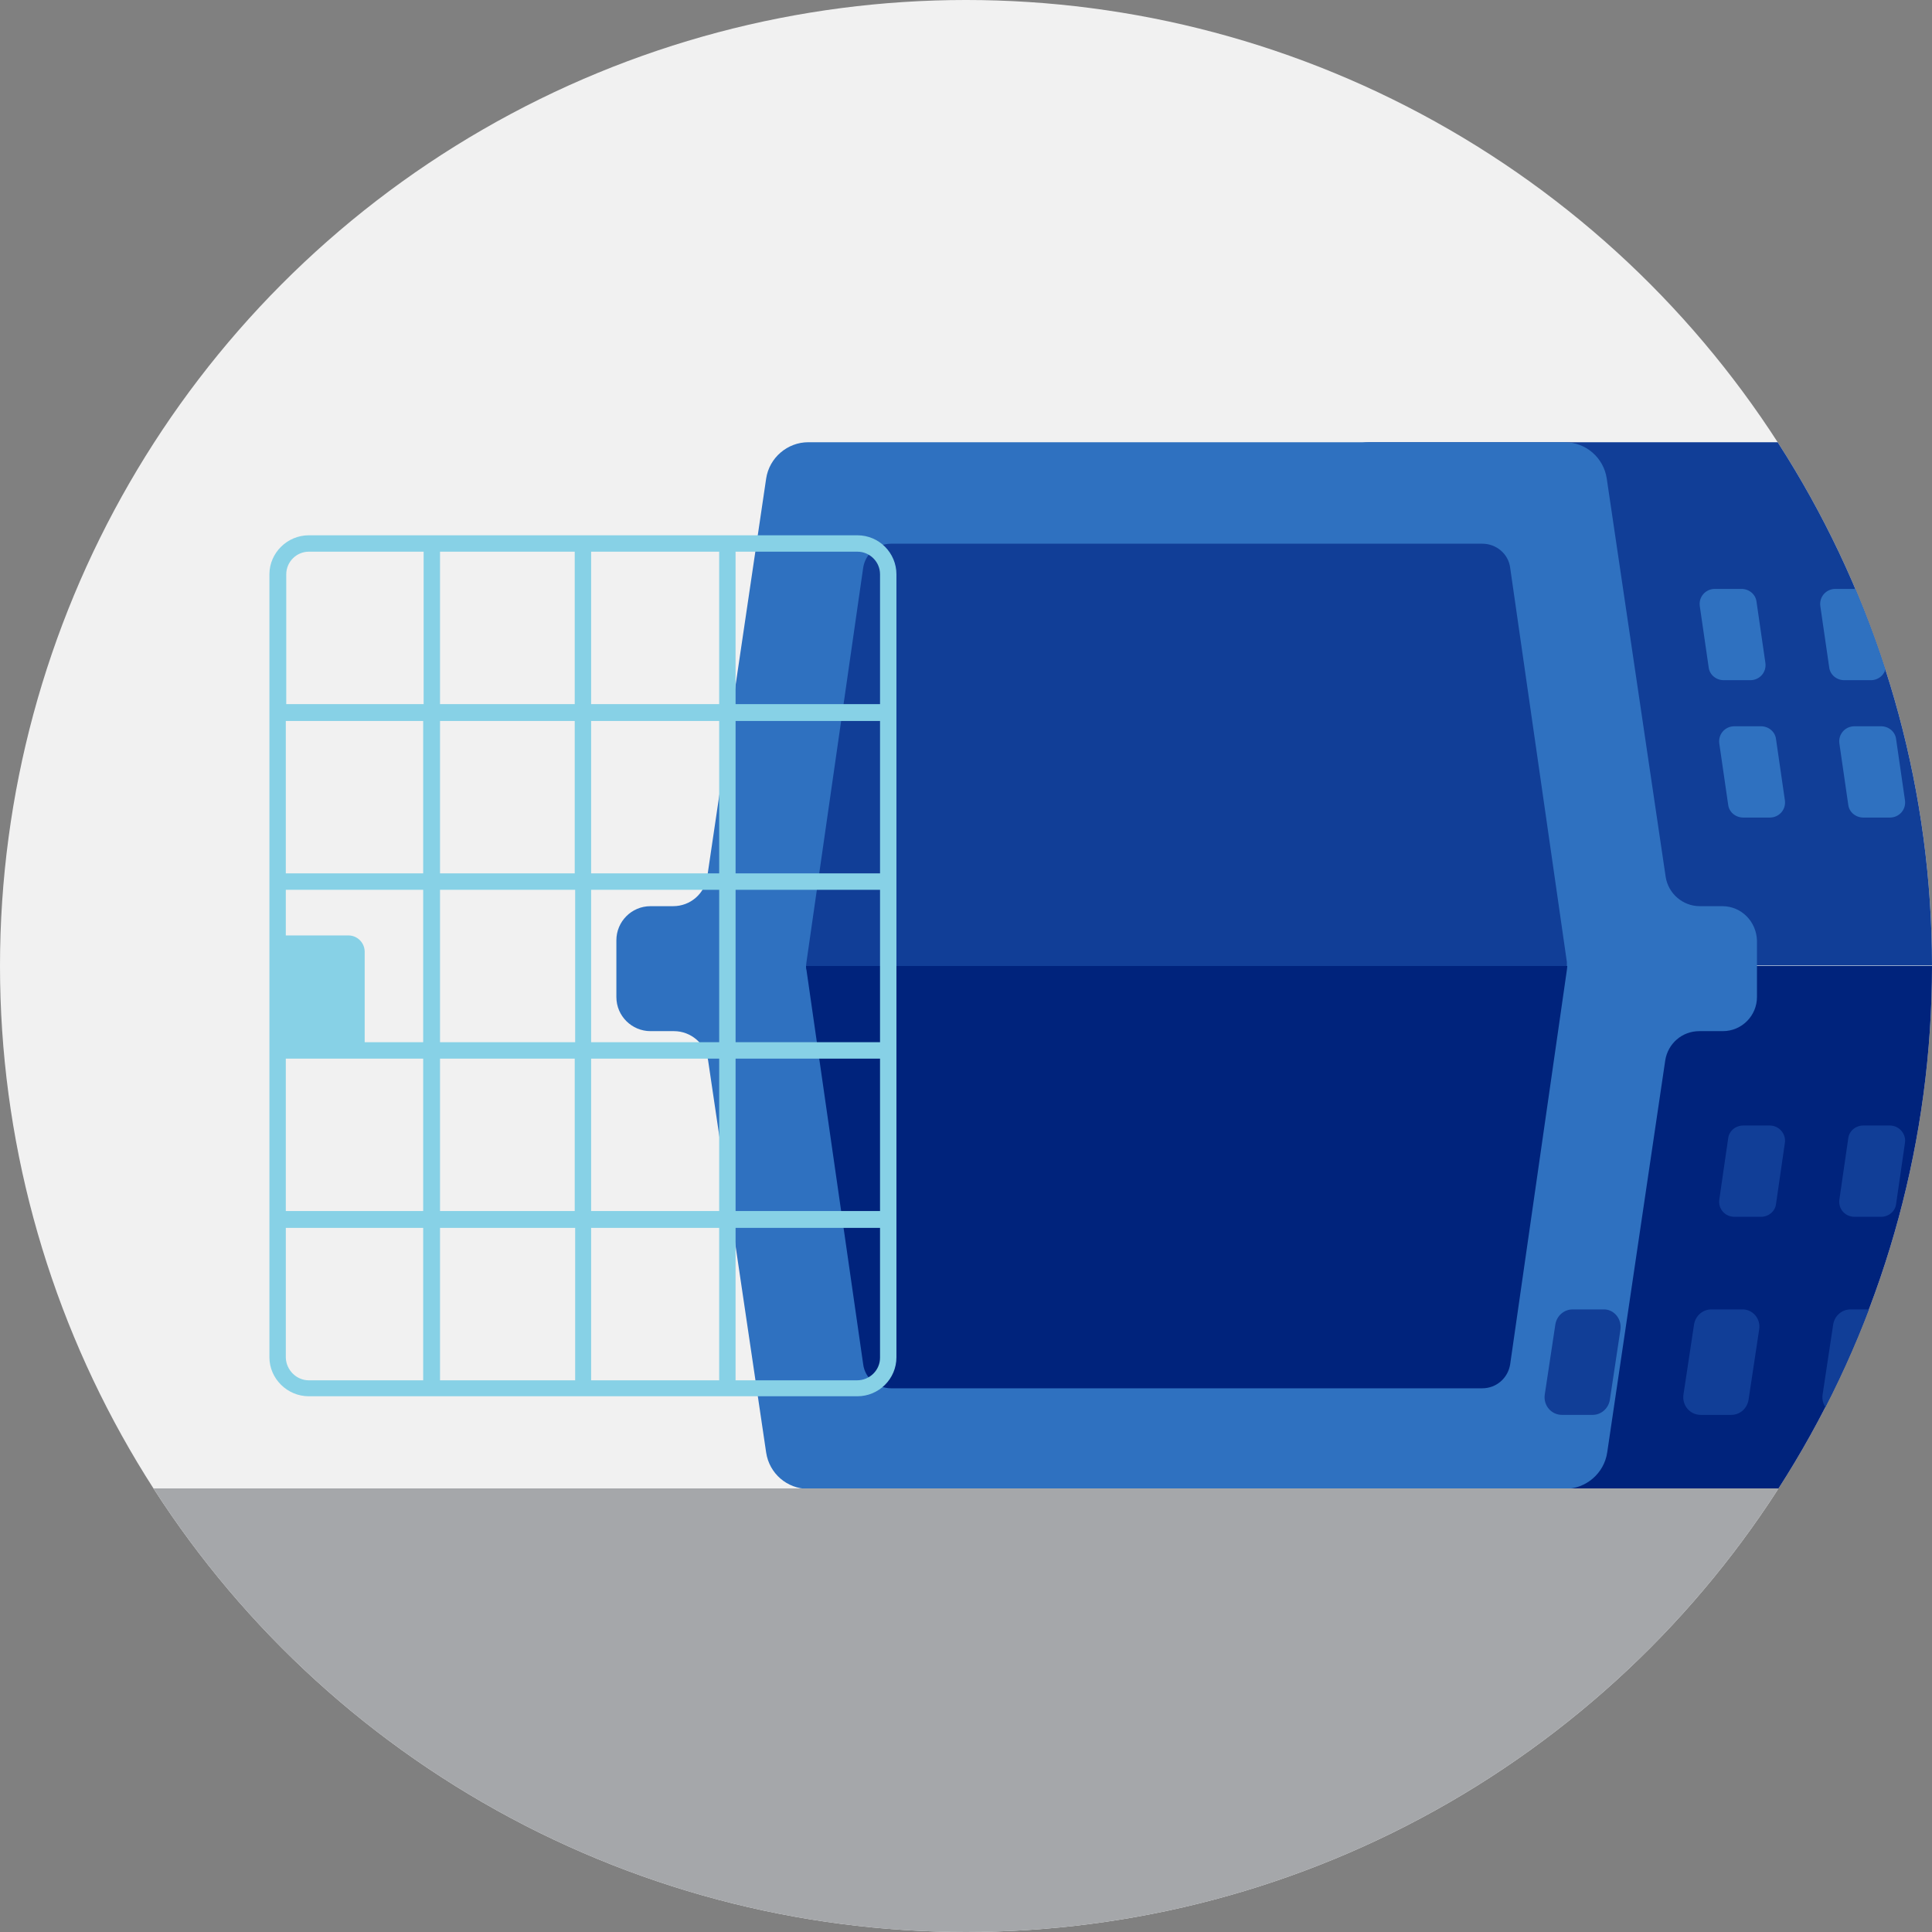 <?xml version="1.0" encoding="utf-8"?>
<!-- Generator: Adobe Illustrator 25.2.0, SVG Export Plug-In . SVG Version: 6.00 Build 0)  -->
<svg version="1.1" id="Layer_1" xmlns="http://www.w3.org/2000/svg" xmlns:xlink="http://www.w3.org/1999/xlink" x="0px" y="0px"
	 viewBox="0 0 436 436" style="enable-background:new 0 0 436 436;" xml:space="preserve">
<rect x="0" y="0" width="436" height="436" fill="#808080" stroke="none"/>
<style type="text/css">
	.st0{fill:#F1F1F1;}
	.st1{clip-path:url(#SVGID_2_);fill:#A5A7AA;}
	.st2{clip-path:url(#SVGID_2_);}
	.st3{fill:#113E97;}
	.st4{fill:#00237C;}
	.st5{fill:#2F71C0;}
	.st6{fill:#87D1E6;}
	.st7{clip-path:url(#SVGID_4_);}
	.st8{clip-path:url(#SVGID_6_);fill:#A5A7AA;}
	.st9{fill:#FF9E66;}
	.st10{fill:#FF7D33;}
	.st11{clip-path:url(#SVGID_8_);}
	.st12{fill:#FFFFFF;}
	.st13{fill:#FF5C00;}
</style>
<g>
	<circle class="st0" cx="218" cy="218" r="218"/>
	<g>
		<defs>
			<circle id="SVGID_3_" cx="218" cy="218" r="218"/>
		</defs>
		<clipPath id="SVGID_2_">
			<use xlink:href="#SVGID_3_"  style="overflow:visible;"/>
		</clipPath>
		<g class="st2">
			<g>
				<path class="st3" d="M515.3,204.5h-5.1c-3.8,0-7.1-2.8-7.7-6.6L489.3,108c-0.7-4.7-4.7-8.2-9.5-8.2H309c-4.7,0-8.8,3.5-9.5,8.2
					l-13.3,89.9c-0.6,3.8-3.8,6.6-7.7,6.6h-5.1c-4.3,0-7.7,3.5-7.7,7.7v5.7h257.3v-5.7C523.1,208,519.6,204.5,515.3,204.5z"/>
				<path class="st4" d="M265.8,218v7.1c0,4.3,3.5,7.7,7.7,7.7h5.3c3.8,0,7.1,2.8,7.7,6.6l13.1,88.5c0.7,4.7,4.7,8.2,9.5,8.2h170.8
					c4.7,0,8.8-3.5,9.5-8.2l13.1-88.5c0.6-3.8,3.8-6.6,7.7-6.6h5.3c4.3,0,7.7-3.5,7.7-7.7V218H265.8z"/>
			</g>
			<path class="st5" d="M388.7,204.5h-5.1c-3.8,0-7.1-2.8-7.7-6.6L362.6,108c-0.7-4.7-4.7-8.2-9.5-8.2H182.4c-4.7,0-8.8,3.5-9.5,8.2
				l-13.3,89.9c-0.6,3.8-3.8,6.6-7.7,6.6h-5.1c-4.3,0-7.7,3.5-7.7,7.7v5.7v7.1c0,4.3,3.5,7.7,7.7,7.7h5.3c3.8,0,7.1,2.8,7.7,6.6
				l13.1,88.5c0.7,4.7,4.7,8.2,9.5,8.2h170.8c4.7,0,8.8-3.5,9.5-8.2l13.1-88.5c0.6-3.8,3.8-6.6,7.7-6.6h5.3c4.3,0,7.7-3.5,7.7-7.7
				V218v-5.7C396.4,208,393,204.5,388.7,204.5z"/>
			<g>
				<path class="st3" d="M353.6,217.1l-12.8-89c-0.4-3.1-3.1-5.4-6.3-5.4H201.1c-3.2,0-5.8,2.3-6.3,5.4l-12.8,89
					c0,0.3-0.1,0.6-0.1,0.9h171.7C353.6,217.7,353.6,217.4,353.6,217.1z"/>
				<path class="st4" d="M181.9,218c0,0.3,0,0.6,0.1,0.9l12.8,89c0.4,3.1,3.1,5.4,6.3,5.4h133.4c3.2,0,5.8-2.3,6.3-5.4l12.8-89
					c0-0.3,0.1-0.6,0.1-0.9H181.9z"/>
			</g>
			<path class="st6" d="M69.7,120.8h123.8c4.9,0,8.8,4,8.8,8.8v176.7c0,4.9-4,8.8-8.8,8.8H69.7c-4.9,0-8.9-4-8.9-8.8V129.6
				C60.8,124.8,64.8,120.8,69.7,120.8z M64.6,129.6v29.3h31v-34.4H69.7C66.9,124.5,64.6,126.8,64.6,129.6z M129.7,200.8H99.3v34.4
				h30.5V200.8z M133.4,235.2h28.9v-34.4h-28.9V235.2z M129.7,197.1v-34.4H99.3v34.4H129.7z M129.7,158.9v-34.4H99.3v34.4H129.7z
				 M133.4,158.9h28.9v-34.4h-28.9V158.9z M133.4,162.7v34.4h28.9v-34.4H133.4z M166,197.1h32.6v-34.4H166V197.1z M166,200.8v34.4
				h32.6v-34.4H166z M166,238.9v34.4h32.6v-34.4H166z M162.3,238.9h-28.9v34.4h28.9V238.9z M133.4,277.1v34.4h28.9v-34.4H133.4z
				 M129.7,277.1H99.3v34.4h30.5V277.1z M129.7,273.3v-34.4H99.3v34.4H129.7z M95.5,238.9h-31v34.4h31V238.9z M78.6,211.1
				c2.1,0,3.7,1.7,3.7,3.7v20.4h13.2v-34.4h-31v10.3H78.6z M95.5,197.1v-34.4h-31v34.4H95.5z M193.5,124.5H166v34.4h32.6v-29.3
				C198.6,126.8,196.3,124.5,193.5,124.5z M198.6,306.4v-29.3H166v34.4h27.4C196.3,311.5,198.6,309.2,198.6,306.4z M69.7,311.5h25.8
				v-34.4h-31v29.3C64.6,309.2,66.9,311.5,69.7,311.5z"/>
			<g>
				<path class="st5" d="M425.6,149.6l-2-13.8c-0.2-1.7-1.7-2.9-3.4-2.9h-6c-2.1,0-3.7,1.8-3.4,3.9l2,13.8c0.2,1.7,1.7,2.9,3.4,2.9
					h6C424.3,153.5,425.9,151.7,425.6,149.6z"/>
				<path class="st5" d="M398.4,149.6l-2-13.8c-0.2-1.7-1.7-2.9-3.4-2.9h-6c-2.1,0-3.7,1.8-3.4,3.9l2,13.8c0.2,1.7,1.7,2.9,3.4,2.9
					h6C397.1,153.5,398.7,151.7,398.4,149.6z"/>
			</g>
			<g>
				<path class="st5" d="M429.9,180.6l-2-13.8c-0.2-1.7-1.7-2.9-3.4-2.9h-6c-2.1,0-3.7,1.8-3.4,3.9l2,13.8c0.2,1.7,1.7,2.9,3.4,2.9
					h6C428.6,184.5,430.2,182.7,429.9,180.6z"/>
				<path class="st5" d="M402.8,180.6l-2-13.8c-0.2-1.7-1.7-2.9-3.4-2.9h-6c-2.1,0-3.7,1.8-3.4,3.9l2,13.8c0.2,1.7,1.7,2.9,3.4,2.9
					h6C401.5,184.5,403.1,182.7,402.8,180.6z"/>
			</g>
			<g>
				<path class="st3" d="M428.4,300l-2.4,15.9c-0.3,1.9-1.9,3.4-3.9,3.4h-6.9c-2.4,0-4.2-2.1-3.9-4.5l2.4-15.9
					c0.3-1.9,1.9-3.4,3.9-3.4h6.9C426.9,295.4,428.8,297.6,428.4,300z"/>
				<path class="st3" d="M397,300l-2.4,15.9c-0.3,1.9-1.9,3.4-3.9,3.4h-6.9c-2.4,0-4.2-2.1-3.9-4.5l2.4-15.9
					c0.3-1.9,1.9-3.4,3.9-3.4h6.9C395.5,295.4,397.4,297.6,397,300z"/>
				<path class="st3" d="M365.7,300l-2.4,15.9c-0.3,1.9-1.9,3.4-3.9,3.4h-6.9c-2.4,0-4.2-2.1-3.9-4.5l2.4-15.9
					c0.3-1.9,1.9-3.4,3.9-3.4h6.9C364.2,295.4,366,297.6,365.7,300z"/>
			</g>
			<g>
				<path class="st3" d="M429.9,257.9l-2,13.8c-0.2,1.7-1.7,2.9-3.4,2.9h-6c-2.1,0-3.7-1.8-3.4-3.9l2-13.8c0.2-1.7,1.7-2.9,3.4-2.9
					h6C428.6,254,430.2,255.9,429.9,257.9z"/>
				<path class="st3" d="M402.8,257.9l-2,13.8c-0.2,1.7-1.7,2.9-3.4,2.9h-6c-2.1,0-3.7-1.8-3.4-3.9l2-13.8c0.2-1.7,1.7-2.9,3.4-2.9
					h6C401.5,254,403.1,255.9,402.8,257.9z"/>
			</g>
		</g>
	</g>
	<g>
		<defs>
			<circle id="SVGID_5_" cx="218" cy="218" r="218"/>
		</defs>
		<clipPath id="SVGID_4_">
			<use xlink:href="#SVGID_5_"  style="overflow:visible;"/>
		</clipPath>
		<rect x="-28.8" y="335.9" style="clip-path:url(#SVGID_4_);fill:#A5A7AA;" width="506.2" height="151.4"/>
	</g>
</g>
</svg>
